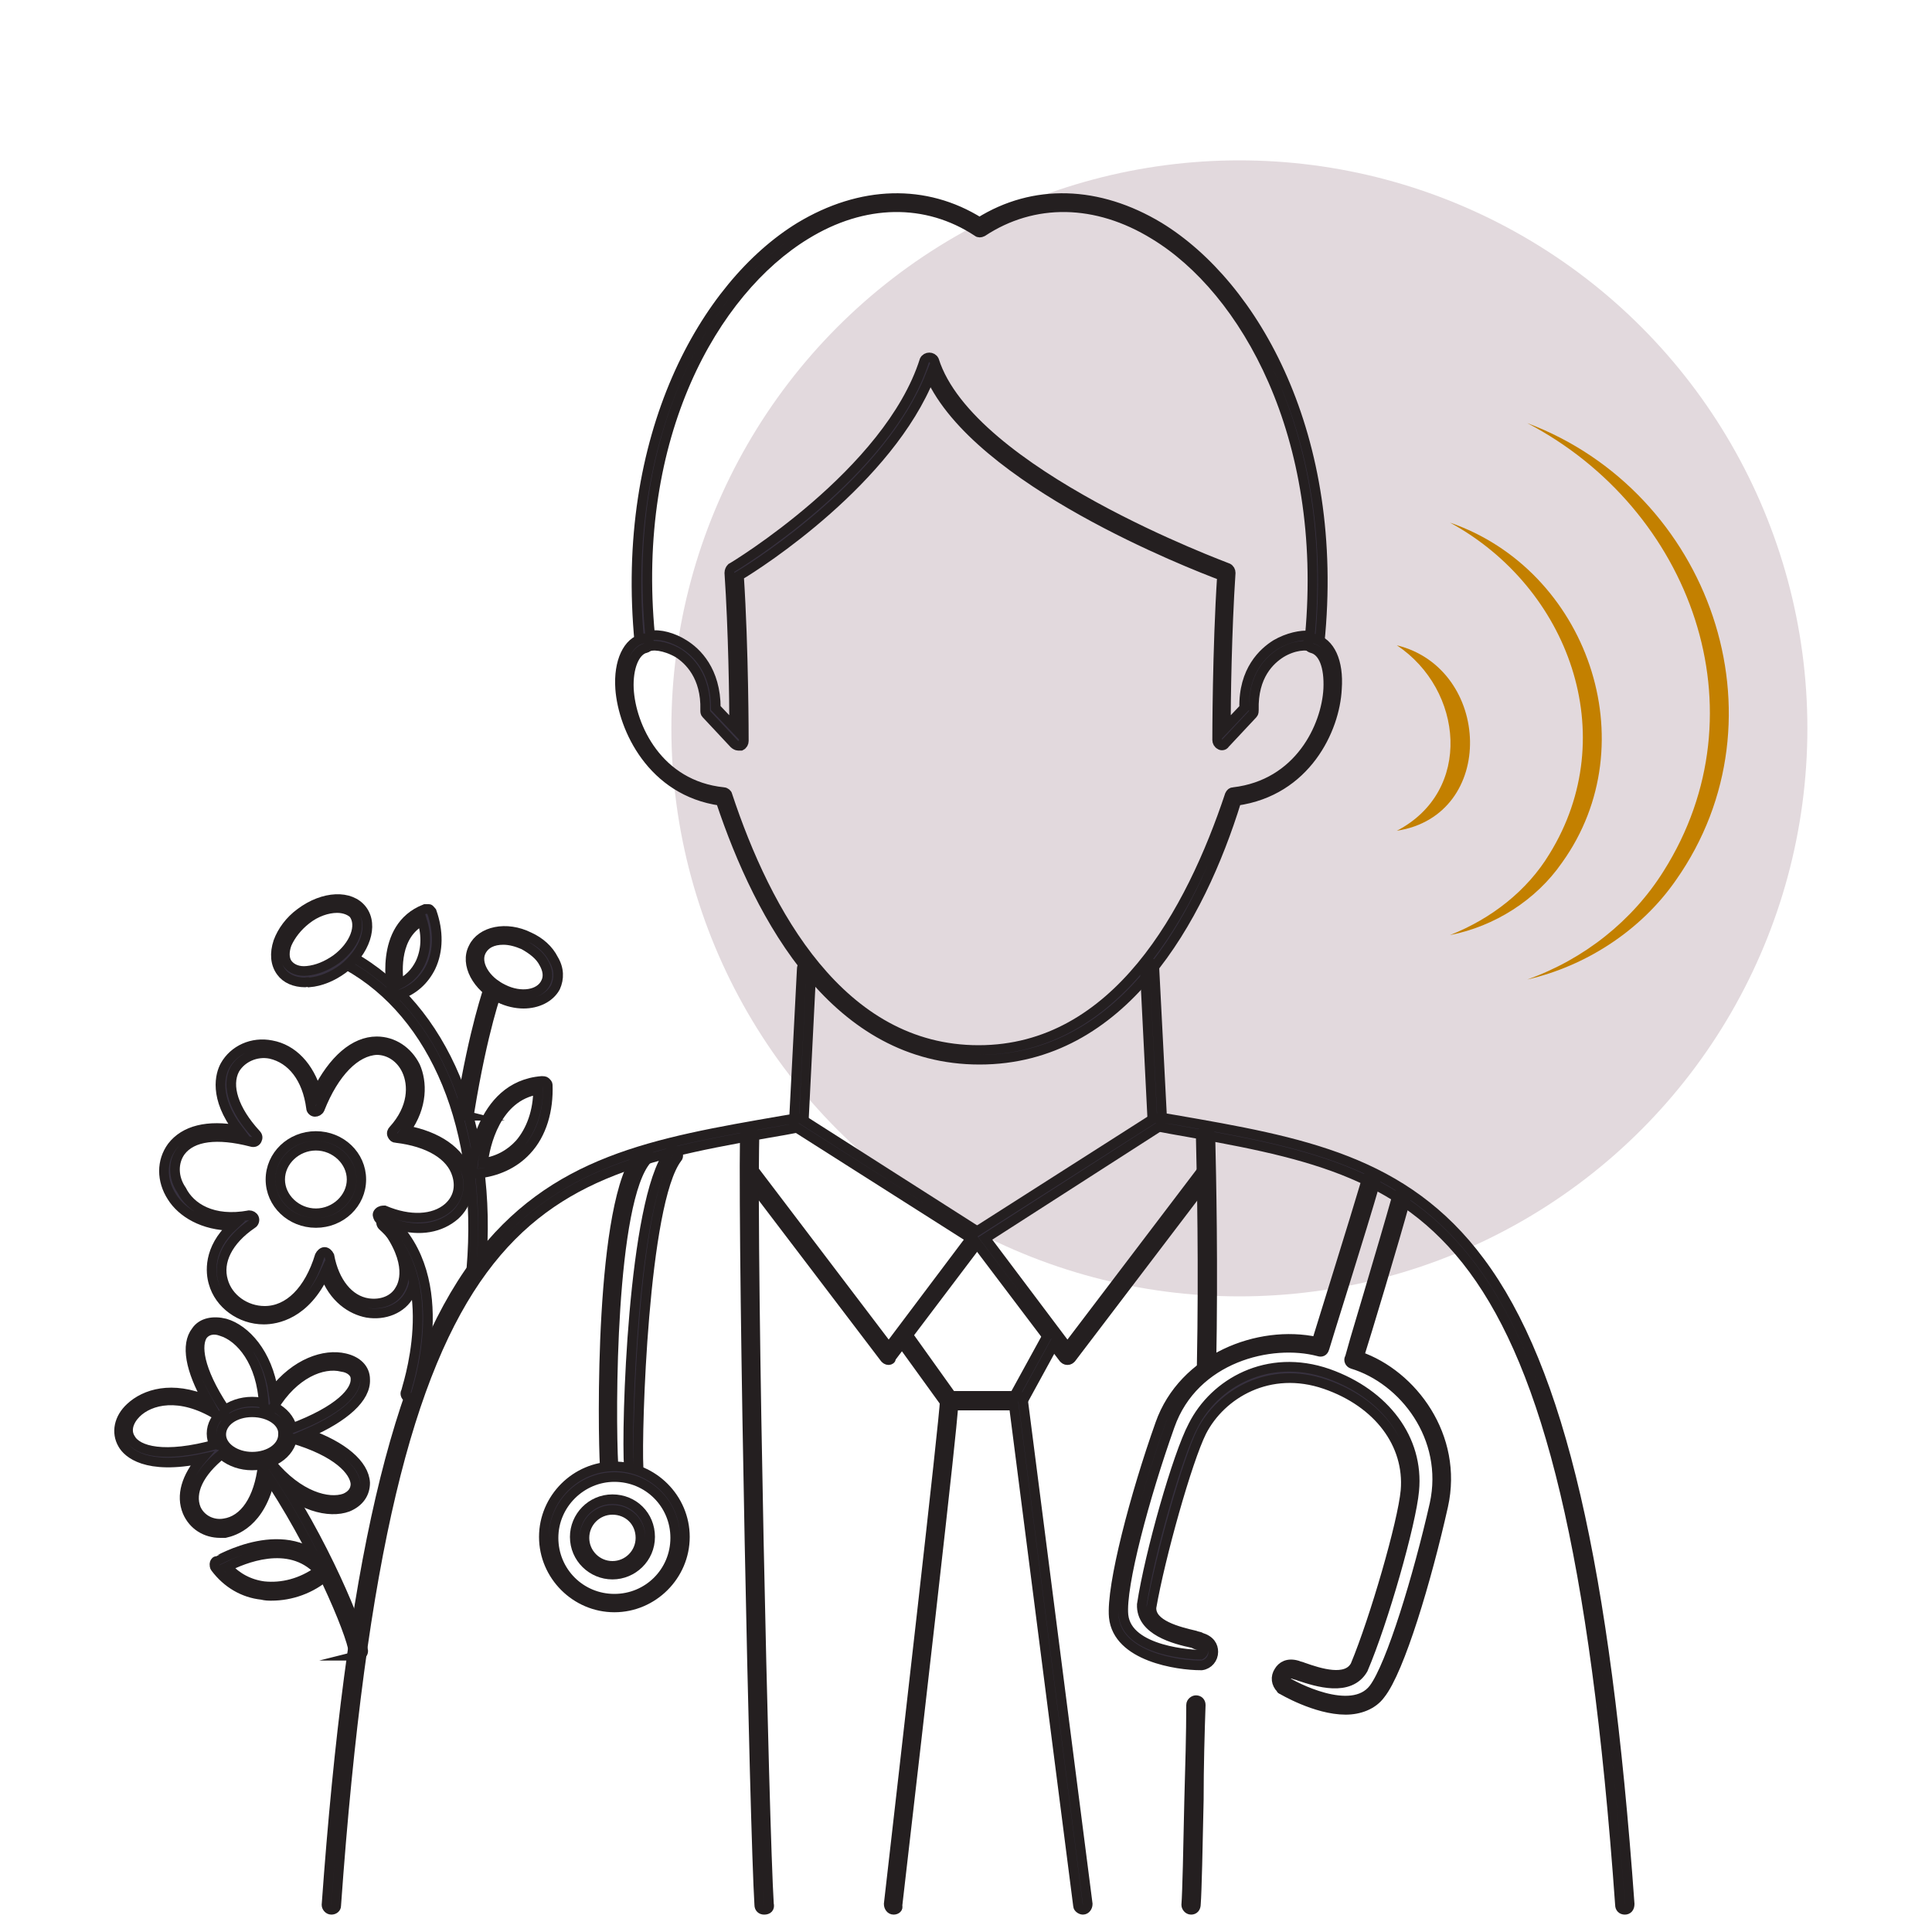 <?xml version="1.0" encoding="utf-8"?>
<!-- Generator: Adobe Illustrator 26.5.0, SVG Export Plug-In . SVG Version: 6.00 Build 0)  -->
<svg version="1.1" xmlns="http://www.w3.org/2000/svg" xmlns:xlink="http://www.w3.org/1999/xlink" x="0px" y="0px"
	 viewBox="0 0 200 200" style="enable-background:new 0 0 200 200;" xml:space="preserve">
<style type="text/css">
	.st0{display:none;}
	.st1{display:inline;}
	.st2{fill:#F4F0F2;}
	.st3{fill:none;stroke:#BB832B;stroke-linecap:round;stroke-linejoin:round;stroke-miterlimit:10;stroke-dasharray:3;}
	.st4{fill:none;stroke:#37313F;stroke-linecap:round;stroke-linejoin:round;stroke-miterlimit:10;}
	.st5{fill:#37313F;}
	.st6{fill:#E4DBDF;}
	.st7{fill:#BB832B;stroke:#BB832B;stroke-miterlimit:10;}
	.st8{fill:#37313F;stroke:#37313F;stroke-miterlimit:10;}
	.st9{fill:#E2D9DD;}
	.st10{fill:#37313F;stroke:#241F20;stroke-miterlimit:10;}
	.st11{fill:#C38000;}
	.st12{fill:#C38000;stroke:#241F20;stroke-miterlimit:10;}
	.st13{fill:#E2D9DD;stroke:#241F20;stroke-miterlimit:10;}
	.st14{fill:#383040;stroke:#37313F;stroke-miterlimit:10;}
	.st15{stroke:#37313F;stroke-miterlimit:10;}
	.st16{fill:none;stroke:#37313F;stroke-width:2;stroke-linecap:round;stroke-linejoin:round;stroke-miterlimit:10;}
	.st17{fill:#383040;stroke:#241F20;stroke-miterlimit:10;}
	.st18{fill:#383040;}
	.st19{fill:#B9822B;}
</style>
<g id="artwork_x5F_editable" class="st0">
</g>
<g id="artwork_x5F_expanded">
	<g>
		<g>
			<circle class="st9" cx="128.3" cy="75.4" r="58.8"/>
		</g>
		<g>
			<path class="st10" d="M76.4,77.2c-0.1,0-0.3-0.1-0.4-0.2l-2.9-3.1c-0.1-0.1-0.1-0.2-0.1-0.4c0.1-3.5-1.7-5.2-2.8-5.9
				c-1.4-0.8-2.7-0.9-3.2-0.6c-0.1,0.1-0.3,0.1-0.5,0c-0.1-0.1-0.2-0.2-0.3-0.4C64.1,45.1,73,29.5,82.8,23.5c6.3-3.8,13-4,18.6-0.5
				c5.6-3.5,12.3-3.3,18.6,0.5c9.8,6,18.8,21.6,16.6,43.1c0,0.2-0.1,0.3-0.3,0.4c-0.2,0.1-0.3,0.1-0.5,0c-0.5-0.3-1.9-0.2-3.2,0.6
				c-1.1,0.7-2.9,2.3-2.8,5.9c0,0.1,0,0.3-0.1,0.4l-2.9,3.1c-0.1,0.2-0.4,0.2-0.5,0.1c-0.2-0.1-0.3-0.3-0.3-0.5c0-0.1,0-9.4,0.5-17
				c-3.2-1.2-25.3-9.8-30.2-20.7c-4.3,10.8-17.6,19.4-19.8,20.7c0.5,7.6,0.5,17,0.5,17.1c0,0.2-0.1,0.4-0.3,0.5
				C76.5,77.2,76.5,77.2,76.4,77.2z M96.2,37c0.2,0,0.4,0.1,0.5,0.3c3.7,11.7,30.2,21.4,30.4,21.5c0.2,0.1,0.3,0.3,0.3,0.5
				c-0.4,6-0.5,13.2-0.5,16l1.9-2c-0.1-3.9,2-5.8,3.3-6.6c1.2-0.7,2.6-1,3.5-0.9c1.9-20.7-6.7-35.8-16.1-41.5
				c-6-3.7-12.5-3.8-17.8-0.3c-0.2,0.1-0.4,0.1-0.5,0c-5.3-3.5-11.8-3.4-17.8,0.3c-9.5,5.8-18.1,20.8-16.1,41.5
				c1-0.2,2.4,0.2,3.5,0.9c1.3,0.8,3.3,2.7,3.3,6.6l1.9,2c0-2.9-0.1-10.1-0.5-16c0-0.2,0.1-0.4,0.2-0.5c0.2-0.1,16.3-9.8,20-21.5
				C95.8,37.1,96,37,96.2,37z"/>
		</g>
		<g>
			<path class="st10" d="M101.4,109.7c-14.8,0-22.7-14.5-26.8-26.8c-7.1-1-10.1-7.5-10.4-11.6c-0.2-2.8,0.8-4.9,2.4-5.2
				c0.3-0.1,0.5,0.1,0.6,0.4c0.1,0.3-0.1,0.5-0.4,0.6c-1.1,0.3-1.8,2-1.7,4.2c0.2,3.9,3,10,9.8,10.7c0.2,0,0.4,0.2,0.4,0.3
				c4,12.1,11.7,26.4,26,26.4c14.3,0,22-14.4,26-26.4c0.1-0.2,0.2-0.3,0.4-0.3c6.8-0.8,9.6-6.8,9.8-10.7c0.1-2.3-0.5-3.9-1.7-4.2
				c-0.3-0.1-0.4-0.3-0.4-0.6c0.1-0.3,0.3-0.4,0.6-0.4c1.7,0.4,2.6,2.4,2.4,5.2c-0.2,4.2-3.2,10.6-10.4,11.6
				C124.2,95.2,116.2,109.7,101.4,109.7z"/>
		</g>
		<g>
			<path class="st10" d="M34.3,197.7C34.3,197.7,34.3,197.7,34.3,197.7c-0.3,0-0.5-0.3-0.5-0.5c2.5-34.8,7.2-55.3,15.5-66.5
				c7.9-10.6,18.4-12.4,31.7-14.7l1.2-0.2l0.8-15.5c0-0.3,0.2-0.5,0.5-0.5c0.3,0,0.5,0.2,0.5,0.5l-0.8,15.9c0,0.2-0.2,0.4-0.4,0.5
				l-1.6,0.3c-26.6,4.6-41.2,7.2-46.4,80.3C34.8,197.5,34.6,197.7,34.3,197.7z"/>
		</g>
		<g>
			<path class="st10" d="M92,140.8c-0.2,0-0.3-0.1-0.4-0.2l-14.3-18.8c-0.2-0.2-0.1-0.5,0.1-0.7c0.2-0.2,0.5-0.1,0.7,0.1L92,139.5
				l8.5-11.3l-18.1-11.5c-0.2-0.1-0.3-0.5-0.2-0.7s0.5-0.3,0.7-0.2l18.5,11.8c0.1,0.1,0.2,0.2,0.2,0.3c0,0.1,0,0.3-0.1,0.4
				l-9.3,12.3C92.3,140.7,92.1,140.8,92,140.8C92,140.8,92,140.8,92,140.8z"/>
		</g>
		<g>
			<path class="st10" d="M79.1,197.7c-0.3,0-0.5-0.2-0.5-0.5c-0.5-8-1.7-65.9-1.5-79.6c0-0.3,0.3-0.5,0.5-0.5c0.3,0,0.5,0.2,0.5,0.5
				c-0.3,13.7,1,71.6,1.5,79.5C79.7,197.5,79.5,197.7,79.1,197.7C79.2,197.7,79.2,197.7,79.1,197.7z"/>
		</g>
		<g>
			<path class="st10" d="M168.2,197.7c-0.3,0-0.5-0.2-0.5-0.5c-5.2-73.1-19.8-75.6-46.4-80.3l-1.6-0.3c-0.2,0-0.4-0.2-0.4-0.5
				l-0.8-15.9c0-0.3,0.2-0.5,0.5-0.5c0.3,0,0.5,0.2,0.5,0.5l0.8,15.5l1.2,0.2c13.3,2.3,23.9,4.2,31.7,14.7
				c8.3,11.1,13,31.6,15.5,66.5C168.7,197.5,168.5,197.7,168.2,197.7C168.2,197.7,168.2,197.7,168.2,197.7z"/>
		</g>
		<g>
			<path class="st10" d="M110.5,140.8L110.5,140.8c-0.2,0-0.3-0.1-0.4-0.2l-9.3-12.3c-0.1-0.1-0.1-0.3-0.1-0.4
				c0-0.1,0.1-0.3,0.2-0.3l18.5-11.8c0.2-0.1,0.5-0.1,0.7,0.2c0.1,0.2,0.1,0.5-0.2,0.7L102,128.2l8.5,11.3l13.9-18.3
				c0.2-0.2,0.5-0.3,0.7-0.1c0.2,0.2,0.3,0.5,0.1,0.7l-14.3,18.8C110.8,140.7,110.7,140.8,110.5,140.8z"/>
		</g>
		<g>
			<path class="st10" d="M123.3,197.7C123.3,197.7,123.3,197.7,123.3,197.7c-0.3,0-0.5-0.3-0.5-0.5c0.1-1.3,0.2-5.9,0.3-10.8
				c0.1-3.4,0.2-7,0.2-9.9c0-0.3,0.3-0.5,0.5-0.5c0.3,0,0.5,0.2,0.5,0.5c-0.1,2.8-0.2,6.4-0.2,9.8c-0.1,4.9-0.2,9.5-0.3,10.8
				C123.8,197.5,123.6,197.7,123.3,197.7z"/>
		</g>
		<g>
			<path class="st10" d="M124.9,141.9C124.9,141.9,124.9,141.9,124.9,141.9c-0.3,0-0.5-0.2-0.5-0.5c0.2-10.5,0-19.5-0.1-23.8
				c0-0.3,0.2-0.5,0.5-0.5c0.3,0,0.5,0.2,0.5,0.5c0.1,4.3,0.3,13.3,0.1,23.8C125.4,141.7,125.2,141.9,124.9,141.9z"/>
		</g>
		<g>
			<path class="st10" d="M63.1,152.2c-0.3,0-0.5-0.2-0.5-0.5c-0.2-3.3-0.6-27.6,3.7-32.4c0.2-0.2,0.5-0.2,0.7,0
				c0.2,0.2,0.2,0.5,0,0.7c-3.8,4.2-3.8,26.4-3.5,31.7C63.7,151.9,63.5,152.1,63.1,152.2C63.2,152.2,63.2,152.2,63.1,152.2z"/>
		</g>
		<g>
			<path class="st10" d="M65.6,152.4c-0.3,0-0.5-0.2-0.5-0.5c-0.3-4.1,0.4-27.6,4.2-32.6c0.2-0.2,0.5-0.3,0.7-0.1
				c0.2,0.2,0.3,0.5,0.1,0.7c-3.5,4.6-4.2,28.3-4,32C66.1,152.1,65.9,152.4,65.6,152.4C65.6,152.4,65.6,152.4,65.6,152.4z"/>
		</g>
		<g>
			<path class="st10" d="M63.6,166.4c-4,0-7.3-3.3-7.3-7.3c0-4,3.3-7.3,7.3-7.3s7.3,3.3,7.3,7.3C70.9,163.1,67.6,166.4,63.6,166.4z
				 M63.6,152.9c-3.4,0-6.3,2.8-6.3,6.3s2.8,6.3,6.3,6.3s6.3-2.8,6.3-6.3S67.1,152.9,63.6,152.9z"/>
		</g>
		<g>
			<path class="st10" d="M63.4,163c-2.1,0-3.9-1.7-3.9-3.9c0-2.1,1.7-3.9,3.9-3.9s3.9,1.7,3.9,3.9C67.3,161.3,65.5,163,63.4,163z
				 M63.4,156.3c-1.6,0-2.9,1.3-2.9,2.9c0,1.6,1.3,2.9,2.9,2.9s2.9-1.3,2.9-2.9C66.3,157.5,65,156.3,63.4,156.3z"/>
		</g>
		<g>
			<path class="st10" d="M139.3,177c-3.1,0-6.6-2.1-6.6-2.1c0,0-0.1,0-0.1-0.1c-0.5-0.5-0.6-1.2-0.2-1.8c0.3-0.5,0.9-0.9,1.9-0.6
				c0.2,0.1,0.4,0.1,0.6,0.2c1.7,0.6,4.5,1.5,5.4-0.2c2-4.8,4.9-14.8,5.2-18.1c0.4-4.8-2.8-9.1-8.3-11c-5.8-2-10.8,1-12.8,4.9
				c-1.5,3-4.3,13-5.2,18.2c-0.1,1.8,2.8,2.5,4.5,2.9c0.2,0.1,0.5,0.1,0.6,0.2c1,0.3,1.3,0.9,1.3,1.5c0,0.7-0.5,1.3-1.2,1.4
				c0,0-0.1,0-0.1,0c-2.4,0-8.6-0.9-9-5c-0.3-3.2,2.2-12.7,4.8-20c2.4-6.8,10.2-9.8,16.2-8.5c0.7-2.3,3.9-12.5,5.2-16.9
				c0.1-0.3,0.4-0.4,0.6-0.3c0.3,0.1,0.4,0.4,0.3,0.6c-1.4,4.9-5.3,17.2-5.3,17.3c-0.1,0.3-0.3,0.4-0.6,0.3
				c-4.9-1.3-12.9,0.6-15.4,7.7c-2.6,7.3-5.1,16.6-4.8,19.6c0.4,3.8,7.3,4.1,8,4.1c0.2-0.1,0.3-0.3,0.3-0.5c0-0.2-0.2-0.4-0.5-0.5
				c-0.2,0-0.4-0.1-0.6-0.2c-1.9-0.4-5.4-1.3-5.3-4c0.8-5.3,3.7-15.5,5.3-18.5c2.2-4.4,7.7-7.6,14-5.4c5.9,2.1,9.4,6.8,8.9,12.1
				c-0.3,3.4-3.2,13.6-5.3,18.5c-1.4,2.4-4.8,1.3-6.6,0.7c-0.2-0.1-0.4-0.1-0.6-0.2c-0.3-0.1-0.6,0-0.7,0.2c-0.1,0.2-0.1,0.4,0,0.6
				c0.6,0.4,6.7,3.7,9,0.7c1.8-2.4,4.6-11.6,6.3-19.1c1.5-6.9-3.2-12.9-8.5-14.5c-0.3-0.1-0.4-0.4-0.3-0.6c0-0.1,3.5-11.7,4.9-16.7
				c0.1-0.3,0.3-0.4,0.6-0.3c0.3,0.1,0.4,0.3,0.3,0.6c-1.2,4.4-4.1,14-4.8,16.2c5.5,1.9,10.3,8.3,8.7,15.5c-1.7,7.6-4.5,17-6.5,19.5
				C142.1,176.5,140.7,177,139.3,177z"/>
		</g>
		<g>
			<path class="st10" d="M105.4,145.5h-7.1c-0.2,0-0.3-0.1-0.4-0.2l-4.7-6.5c-0.2-0.2-0.1-0.5,0.1-0.7c0.2-0.2,0.5-0.1,0.7,0.1
				l4.5,6.3h6.5l3.4-6.2c0.1-0.2,0.4-0.3,0.7-0.2c0.2,0.1,0.3,0.4,0.2,0.7l-3.5,6.4C105.7,145.4,105.6,145.5,105.4,145.5z"/>
		</g>
		<g>
			<path class="st10" d="M92.5,197.7C92.5,197.7,92.5,197.7,92.5,197.7c-0.3,0-0.5-0.3-0.5-0.6c1.6-14,5.8-50.6,5.8-52.1
				c0-0.2,0.1-0.5,0.3-0.5c0.3-0.1,0.5,0,0.6,0.3c0.1,0.1,0.2,0.6-5.8,52.5C93,197.5,92.8,197.7,92.5,197.7z"/>
		</g>
		<g>
			<path class="st10" d="M112.1,197.7c-0.2,0-0.5-0.2-0.5-0.4l-6.7-52.2c0-0.3,0.2-0.5,0.4-0.6c0.3,0,0.5,0.2,0.6,0.4l6.7,52.2
				C112.6,197.4,112.4,197.7,112.1,197.7C112.1,197.7,112.1,197.7,112.1,197.7z"/>
		</g>
		<g>
			<path class="st11" d="M144.6,66.8c9.8,2.4,10.4,17.6,0,19.2C152.5,81.9,151.5,71.4,144.6,66.8L144.6,66.8z"/>
		</g>
		<g>
			<path class="st11" d="M150.1,54.1c14.2,4.9,20.5,22.8,11.6,35.2c-2.7,3.9-7,6.6-11.6,7.5c4.3-1.7,8-4.6,10.3-8.4
				C168,76.1,162.4,60.8,150.1,54.1L150.1,54.1z"/>
		</g>
		<g>
			<path class="st11" d="M158.1,43.8c18.9,7.1,27.2,30.5,15.4,47.3c-3.6,5.2-9.3,8.9-15.4,10.3c5.9-2.1,10.9-6.1,14.1-11.2
				C182.7,73.6,175.1,52.7,158.1,43.8L158.1,43.8z"/>
		</g>
		<g>
			<path class="st10" d="M32.7,126.6c-2.6,0-4.7-2-4.7-4.5s2.1-4.5,4.7-4.5c2.6,0,4.7,2,4.7,4.5S35.3,126.6,32.7,126.6z M32.7,118.6
				c-2,0-3.7,1.6-3.7,3.5s1.7,3.5,3.7,3.5s3.7-1.6,3.7-3.5S34.7,118.6,32.7,118.6z"/>
		</g>
		<g>
			<path class="st10" d="M27.3,136.6C27.3,136.6,27.3,136.6,27.3,136.6c-2.4,0-4.6-1.6-5.2-3.8c-0.3-1-0.6-3.5,2-5.9
				c-3.1,0-5.3-1.4-6.3-3c-1.1-1.7-1.1-3.7,0-5.2c1.3-1.7,3.7-2.3,6.9-1.7c-2.6-3.4-1.9-5.8-1.4-6.7c0.9-1.6,2.8-2.5,4.8-2.1
				c2.2,0.4,3.9,2.2,4.7,4.9c1.7-3.4,3.9-5.3,6.2-5.3c1.7,0,3.2,1,4,2.6c0.7,1.6,0.8,4.1-1,6.6c3.3,0.6,5.6,2.2,6.3,4.4
				c0.5,1.6,0,3.3-1.2,4.4c-1.5,1.3-3.6,1.7-6,1c2.7,3.9,1.8,6.3,1.3,7.2c-0.8,1.5-2.6,2.2-4.4,1.9c-1.6-0.3-3.5-1.5-4.4-4.1
				C31.6,136.1,28.6,136.6,27.3,136.6z M25.8,125.8c0.2,0,0.4,0.1,0.5,0.3c0.1,0.2,0,0.5-0.2,0.6c-2.5,1.7-3.6,3.9-3,5.9
				c0.5,1.8,2.3,3.1,4.3,3.1c0,0,0,0,0,0c2.5,0,4.6-2.1,5.7-5.7c0.1-0.2,0.3-0.4,0.5-0.4c0.2,0,0.4,0.2,0.5,0.4c0.5,2.7,2,4.6,4,4.9
				c1.4,0.2,2.7-0.3,3.3-1.4c0.5-0.8,1.3-3.3-2.2-7.4c-0.1-0.2-0.2-0.4,0-0.6s0.4-0.2,0.6-0.2c2.6,1.1,5.1,1,6.6-0.3
				c1-0.9,1.3-2.1,0.9-3.4c-0.6-2-2.9-3.4-6.3-3.8c-0.2,0-0.3-0.1-0.4-0.3c-0.1-0.2,0-0.4,0.1-0.5c2.1-2.3,2.1-4.7,1.4-6.2
				c-0.6-1.3-1.8-2.1-3.1-2.1c-2.2,0.1-4.4,2.3-5.9,6.1c-0.1,0.2-0.3,0.3-0.5,0.3c-0.2,0-0.4-0.2-0.4-0.4c-0.4-3.1-2-5.1-4.2-5.6
				c-1.5-0.3-3,0.4-3.7,1.6c-0.9,1.7-0.1,4.2,2.2,6.7c0.2,0.2,0.2,0.4,0.1,0.6c-0.1,0.2-0.3,0.3-0.6,0.2c-3.5-0.9-6.1-0.6-7.3,1
				c-0.8,1.1-0.8,2.7,0.1,4C19.7,125,22,126.5,25.8,125.8C25.7,125.8,25.8,125.8,25.8,125.8z"/>
		</g>
		<g>
			<path class="st10" d="M49.3,131.8C49.3,131.8,49.3,131.8,49.3,131.8c-0.3,0-0.5-0.3-0.5-0.5c1.2-14.3-3.7-26.3-12.9-31.4
				c-0.2-0.1-0.3-0.4-0.2-0.7c0.1-0.2,0.4-0.3,0.7-0.2c9.5,5.3,14.7,17.6,13.4,32.3C49.8,131.6,49.6,131.8,49.3,131.8z"/>
		</g>
		<g>
			<path class="st10" d="M48.2,115.5C48.2,115.5,48.1,115.5,48.2,115.5c-0.4-0.1-0.5-0.3-0.5-0.6c1.4-8.6,2.9-12.6,2.9-12.7
				c0.1-0.3,0.4-0.4,0.6-0.3c0.3,0.1,0.4,0.4,0.3,0.6c0,0-1.5,4-2.9,12.6C48.6,115.4,48.4,115.5,48.2,115.5z"/>
		</g>
		<g>
			<path class="st10" d="M54.2,103.9c-0.8,0-1.7-0.2-2.5-0.6c-2.3-1.1-3.6-3.5-2.7-5.2l0,0c0.8-1.7,3.4-2.3,5.8-1.1
				c1.1,0.5,2,1.3,2.5,2.3c0.6,1,0.6,2,0.2,2.9C56.9,103.3,55.6,103.9,54.2,103.9z M52.1,97.3c-1.1,0-1.9,0.4-2.3,1.2l0,0
				c-0.6,1.2,0.4,3,2.3,3.9c1.8,0.9,3.8,0.6,4.4-0.7c0.3-0.6,0.2-1.3-0.2-2c-0.4-0.8-1.2-1.4-2.1-1.9C53.5,97.5,52.8,97.3,52.1,97.3
				z M49.3,98.3L49.3,98.3L49.3,98.3z"/>
		</g>
		<g>
			<path class="st10" d="M31.6,101.7c-1.1,0-2-0.4-2.5-1.1l0,0c-0.6-0.8-0.7-1.9-0.3-3.1c0.4-1.1,1.2-2.2,2.3-3
				c2.4-1.8,5.2-1.9,6.4-0.3c1.2,1.6,0.3,4.3-2,6.1c-1.1,0.8-2.3,1.3-3.5,1.4C31.8,101.6,31.7,101.7,31.6,101.7z M34.9,94
				c-1,0-2.2,0.4-3.2,1.2c-0.9,0.7-1.6,1.6-2,2.5c-0.3,0.8-0.3,1.6,0.1,2.1l0,0c0.4,0.5,1.1,0.8,2,0.7c1-0.1,2-0.5,3-1.2
				c1.9-1.4,2.7-3.5,1.8-4.7C36.3,94.3,35.7,94,34.9,94z"/>
		</g>
		<g>
			<path class="st10" d="M26.1,151.7c-2.3,0-4.2-1.5-4.2-3.3s1.9-3.3,4.2-3.3s4.2,1.5,4.2,3.3S28.5,151.7,26.1,151.7z M26.1,146.2
				c-1.8,0-3.2,1-3.2,2.3c0,1.3,1.5,2.3,3.2,2.3c1.8,0,3.2-1,3.2-2.3C29.4,147.2,27.9,146.2,26.1,146.2z"/>
		</g>
		<g>
			<path class="st10" d="M22.8,158.7c-1.5,0-2.8-0.8-3.4-2.2c-0.7-1.7-0.1-3.6,1.5-5.5c-5.8,1.2-7.7-0.6-8.2-1.5
				c-0.7-1.2-0.4-2.7,0.8-3.8c1.5-1.4,4.3-2.3,8-0.7c-1.8-3.2-2.3-5.8-1.2-7.2c0.6-0.9,1.8-1.1,3-0.8c2.1,0.6,4.4,3.1,5,7.1
				c2.3-3,5.3-4,7.4-3.5c1.3,0.3,2.1,1.1,2.1,2.2c0.1,1.9-2.1,3.9-6,5.6c3.7,1.3,5.9,3.2,6,5.1c0,1.1-0.6,2-1.8,2.5
				c-1.9,0.7-5.1,0-8-3.1c-1,4.8-3.8,5.6-4.7,5.8C23.2,158.7,23,158.7,22.8,158.7z M22.7,149.6c0.2,0,0.4,0.1,0.4,0.3
				c0.1,0.2,0.1,0.5-0.1,0.6c-2.4,1.9-3.4,4-2.7,5.7c0.5,1.1,1.7,1.7,2.9,1.5c2.1-0.3,3.6-2.5,4-6c0-0.2,0.2-0.4,0.4-0.4
				c0.2-0.1,0.4,0,0.5,0.2c2.8,3.4,5.9,4.2,7.6,3.6c0.7-0.3,1.1-0.8,1.1-1.5c-0.1-1.3-1.8-3.3-6.6-4.7c-0.2-0.1-0.4-0.2-0.4-0.5
				c0-0.2,0.1-0.4,0.3-0.5c5.1-1.9,6.8-3.9,6.7-5.2c0-0.6-0.6-1.1-1.4-1.2c-2-0.5-5,0.7-7.1,4.2c-0.1,0.2-0.3,0.3-0.6,0.2
				c-0.2-0.1-0.4-0.2-0.4-0.5c-0.2-4.4-2.4-7-4.4-7.6c-0.8-0.3-1.5-0.1-1.9,0.4c-0.7,1-0.5,3.5,2.2,7.6c0.1,0.2,0.1,0.5-0.1,0.6
				c-0.2,0.2-0.4,0.2-0.6,0.1c-3.9-2.4-7-1.6-8.4-0.2c-0.8,0.8-1.1,1.8-0.6,2.6c0.7,1.3,3.5,2.1,8.9,0.6
				C22.6,149.6,22.6,149.6,22.7,149.6z"/>
		</g>
		<g>
			<path class="st10" d="M37.1,171.4c-0.2,0-0.5-0.2-0.5-0.4c-0.2-1.9-4.1-11.2-9.3-18.8c-0.2-0.2-0.1-0.5,0.1-0.7s0.5-0.1,0.7,0.1
				c5.4,7.8,9.2,17.2,9.5,19.3C37.6,171.1,37.5,171.3,37.1,171.4C37.2,171.4,37.1,171.4,37.1,171.4z"/>
		</g>
		<g>
			<path class="st10" d="M42.5,144.7c-0.1,0-0.1,0-0.2,0c-0.3-0.1-0.4-0.4-0.3-0.6c0-0.1,4-11.5-2.4-17.2c-0.2-0.2-0.2-0.5,0-0.7
				s0.5-0.2,0.7,0c6.9,6.2,2.8,17.8,2.7,18.3C42.9,144.6,42.7,144.7,42.5,144.7z"/>
		</g>
		<g>
			<path class="st10" d="M28.1,165.2c-0.3,0-0.6,0-1-0.1c-1.9-0.2-3.6-1.2-4.8-2.8c-0.1-0.1-0.1-0.3-0.1-0.4s0.1-0.3,0.2-0.3
				c0.1,0,7.4-4.4,11.6,0.7c0.1,0.1,0.1,0.2,0.1,0.4c0,0.1-0.1,0.3-0.2,0.3C32.2,164.5,30.1,165.2,28.1,165.2z M23.5,162.2
				c1,1.1,2.3,1.8,3.8,2c1.9,0.2,3.9-0.3,5.7-1.6C29.9,159.3,25.1,161.4,23.5,162.2z"/>
		</g>
		<g>
			<path class="st10" d="M49.4,121.5c-0.1,0-0.3-0.1-0.4-0.1c-0.1-0.1-0.2-0.2-0.1-0.4c0-0.1,0.6-8.6,7.2-9.1c0.1,0,0.3,0,0.4,0.1
				c0.1,0.1,0.2,0.2,0.2,0.3c0.1,2.6-0.6,5.1-2.2,6.8C53.2,120.5,51.4,121.3,49.4,121.5C49.4,121.5,49.4,121.5,49.4,121.5z
				 M55.7,112.8c-4.4,0.7-5.5,5.8-5.7,7.6c1.5-0.2,2.8-0.9,3.8-2C55,117,55.7,115,55.7,112.8z"/>
		</g>
		<g>
			<path class="st10" d="M41,103.1c-0.1,0-0.2,0-0.2-0.1c-0.1-0.1-0.2-0.2-0.2-0.3c0-0.1-1.5-6.7,3.4-8.6c0.1,0,0.3,0,0.4,0
				s0.2,0.2,0.3,0.3c0.7,2,0.7,4-0.1,5.7c-0.7,1.4-1.8,2.4-3.3,2.9C41.1,103.1,41,103.1,41,103.1z M43.7,95.3
				c-2.8,1.5-2.6,5.1-2.4,6.6c1-0.5,1.7-1.2,2.2-2.2C44.1,98.4,44.2,96.9,43.7,95.3z"/>
		</g>
	</g>
</g>
</svg>
